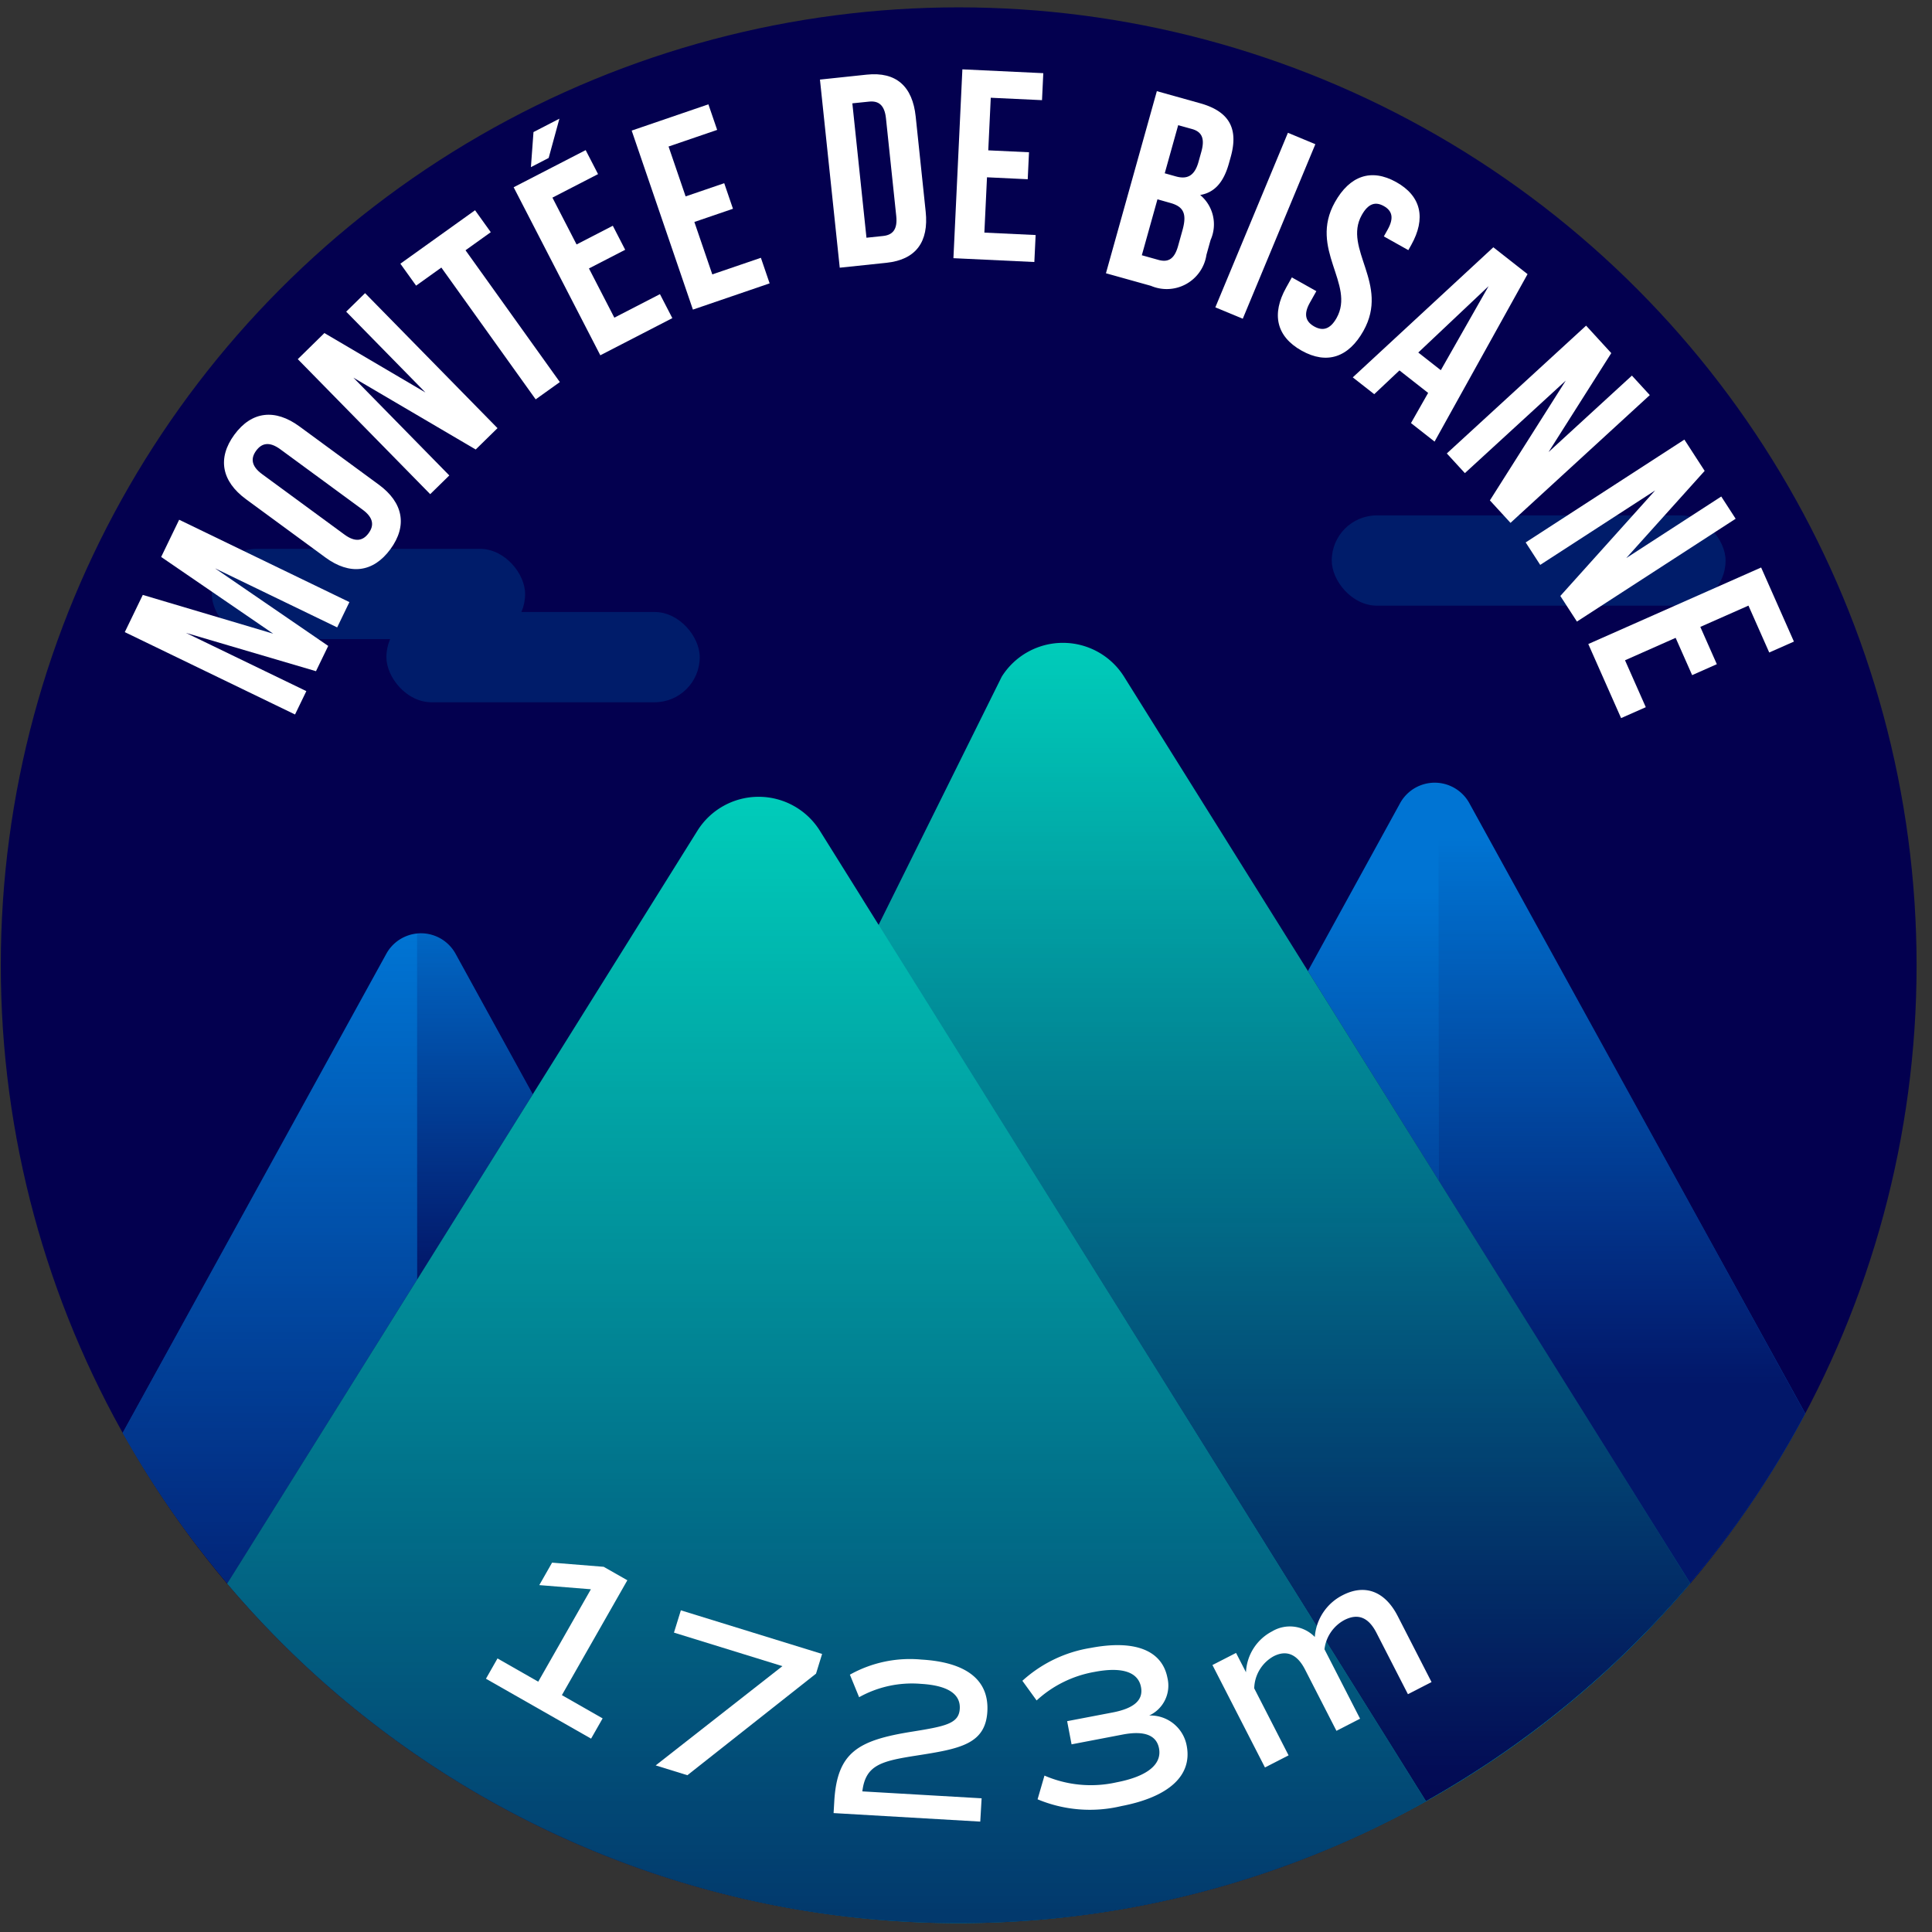 <svg xmlns="http://www.w3.org/2000/svg" xmlns:xlink="http://www.w3.org/1999/xlink" viewBox="0 0 120 120"><rect x="0" y="0" width="120" height="120" fill="#333333" stroke="none"/><defs><style>.cls-1{fill:#03004f;}.cls-2{fill:#0074d3;}.cls-3{fill:#00d4be;}.cls-4{fill:url(#Dégradé_sans_nom_220);}.cls-5,.cls-8{opacity:0.8;}.cls-5{fill:url(#Dégradé_sans_nom_220-2);}.cls-6{fill:#001c6a;}.cls-7{fill:url(#Dégradé_sans_nom_220-3);}.cls-8{fill:url(#Dégradé_sans_nom_220-4);}.cls-9{fill:url(#Dégradé_sans_nom_220-5);}.cls-10{fill:url(#Dégradé_sans_nom_220-6);}.cls-11{fill:#fff;}</style><linearGradient id="Dégradé_sans_nom_220" x1="16.763" y1="117.006" x2="16.763" y2="58.138" gradientUnits="userSpaceOnUse"><stop offset="0" stop-color="#03004f"/><stop offset="1" stop-color="#03004f" stop-opacity="0"/></linearGradient><linearGradient id="Dégradé_sans_nom_220-2" x1="100.74" y1="85.965" x2="100.74" y2="51.971" xlink:href="#Dégradé_sans_nom_220"/><linearGradient id="Dégradé_sans_nom_220-3" x1="85.295" y1="100.236" x2="85.295" y2="55.204" xlink:href="#Dégradé_sans_nom_220"/><linearGradient id="Dégradé_sans_nom_220-4" x1="29.497" y1="79.098" x2="29.497" y2="54.241" xlink:href="#Dégradé_sans_nom_220"/><linearGradient id="Dégradé_sans_nom_220-5" x1="79.285" y1="114.667" x2="79.285" y2="37.193" xlink:href="#Dégradé_sans_nom_220"/><linearGradient id="Dégradé_sans_nom_220-6" x1="51.345" y1="145.833" x2="51.345" y2="45.763" xlink:href="#Dégradé_sans_nom_220"/></defs><title>bisanne</title><g id="pastille"><circle class="cls-1" cx="59.546" cy="59.954" r="59.497"/></g><g id="blocs_variants" data-name="blocs variants"><path class="cls-2" d="M33.09,67.973,28.301,59.251a2.454,2.454,0,0,0-4.306-.01L7.621,88.995a59.161,59.161,0,0,0,6.506,9.341Z"/><path class="cls-2" d="M104.977,98.325a59.108,59.108,0,0,0,7.15-10.528L91.263,49.886a2.454,2.454,0,0,0-4.306.01L81.236,60.314Z"/><path class="cls-3" d="M69.821,42.037a4.483,4.483,0,0,0-7.605,0l-7.643,15.406-3.65-5.844a4.483,4.483,0,0,0-7.605,0L14.115,98.354a59.465,59.465,0,0,0,90.872-.012Z"/></g><g id="invariants"><path class="cls-4" d="M25.905,79.478V58.001a2.403,2.403,0,0,0-1.91,1.24L7.621,88.995a59.161,59.161,0,0,0,6.506,9.341Z"/><path class="cls-5" d="M104.977,98.325a59.108,59.108,0,0,0,7.15-10.528L91.263,49.886A2.403,2.403,0,0,0,89.353,48.646V73.31Z"/><rect class="cls-6" x="24" y="38.012" width="19.462" height="5.607" rx="2.803" ry="2.803"/><rect class="cls-6" x="13.154" y="34.09" width="19.462" height="5.607" rx="2.803" ry="2.803"/><rect class="cls-6" x="82.717" y="32.012" width="24.462" height="5.607" rx="2.803" ry="2.803"/><path class="cls-7" d="M89.353,73.31V48.646a2.419,2.419,0,0,0-2.396,1.25L81.236,60.314Z"/><path class="cls-8" d="M33.09,67.973,28.301,59.251a2.419,2.419,0,0,0-2.396-1.25V79.478Z"/><path class="cls-9" d="M69.821,42.037a4.483,4.483,0,0,0-7.605,0L53.583,55.859l34.987,56.017A59.82,59.82,0,0,0,104.987,98.342Z"/><path class="cls-10" d="M59.546,119.451a59.209,59.209,0,0,0,29.029-7.566L50.922,51.599a4.483,4.483,0,0,0-7.605,0L14.115,98.354A59.356,59.356,0,0,0,59.546,119.451Z"/></g><g id="typo"><path class="cls-11" d="M16.969,39.359l-6.959-4.766,1.118-2.311,10.574,5.115-.76,1.572L13.358,35.301l7.028,4.818L19.626,41.689l-8.077-2.379,7.478,3.617-.702,1.451L7.751,39.262l1.118-2.311Z"/><path class="cls-11" d="M15.281,31.008c-1.516-1.113-1.796-2.547-.723-4.01,1.073-1.461,2.525-1.623,4.041-.512l4.927,3.615c1.516,1.113,1.796,2.547.723,4.01-1.073,1.461-2.525,1.625-4.041.512Zm6.114,2.195c.677.498,1.152.389,1.5-.086.348-.473.309-.959-.368-1.457l-5.116-3.754c-.677-.496-1.152-.389-1.5.086-.348.473-.309.961.368,1.457Z"/><path class="cls-11" d="M21.95,23.457l5.957,6.074L26.721,30.693l-8.225-8.385,1.653-1.621,6.276,3.691-4.923-5.02,1.174-1.15,8.225,8.385-1.354,1.326Z"/><path class="cls-11" d="M24.868,16.379l4.638-3.32.977,1.363-1.569,1.123,5.859,8.186L33.272,24.805,27.413,16.619l-1.568,1.123Z"/><path class="cls-11" d="M35.812,15.184l2.251-1.162.769,1.492-2.251,1.16,1.577,3.057,2.833-1.461.769,1.49-4.473,2.307-5.383-10.436,4.473-2.307.769,1.49L34.312,12.275Zm-1.066-7.812-.667,2.439-1.103.57.16-2.178Z"/><path class="cls-11" d="M42.585,12.199l2.398-.82.543,1.588-2.398.82L44.242,17.043l3.018-1.031.543,1.588L43.038,19.23,39.235,8.111l4.765-1.631L44.544,8.068l-3.018,1.033Z"/><path class="cls-11" d="M50.929,4.943l2.904-.307c1.836-.193,2.845.73,3.042,2.6l.621,5.91c.197,1.869-.598,2.982-2.434,3.176l-2.904.305ZM52.941,6.418l.877,8.348,1.035-.109c.584-.061.903-.398.815-1.232l-.639-6.076c-.087-.836-.47-1.1-1.054-1.037Z"/><path class="cls-11" d="M61.383,9.338,63.913,9.457l-.079,1.676-2.53-.121-.163,3.436,3.184.15-.08,1.676-5.026-.238.556-11.729,5.026.238L64.721,6.221l-3.183-.15Z"/><path class="cls-11" d="M76.442,9.75l-.113.404c-.325,1.162-.888,1.807-1.784,1.957a2.375,2.375,0,0,1,.647,2.795l-.257.92a2.495,2.495,0,0,1-3.448,1.928l-2.795-.781L71.854,5.662l2.682.75C76.378,6.926,76.93,8.004,76.442,9.75Zm-4.55,2.629-.971,3.475,1.018.285c.598.168.998-.018,1.233-.857l.275-.986c.293-1.051.044-1.469-.764-1.693ZM73.179,7.775l-.835,2.988.695.195c.663.184,1.148.006,1.401-.898l.176-.631c.226-.807.051-1.24-.58-1.416Z"/><path class="cls-11" d="M79.995,8.248l1.704.709L77.191,19.797l-1.704-.707Z"/><path class="cls-11" d="M86.726,11.312c1.566.877,1.846,2.264.929,3.902l-.181.322-1.521-.852.237-.424c.41-.732.273-1.174-.239-1.461s-.96-.174-1.37.559c-1.18,2.107,1.745,4.264.106,7.191-.917,1.639-2.261,2.115-3.842,1.23s-1.875-2.279-.958-3.918l.352-.631,1.522.854-.41.73c-.41.732-.235,1.176.277,1.463s.981.203,1.391-.527c1.18-2.107-1.745-4.266-.106-7.191C83.831,10.922,85.161,10.436,86.726,11.312Z"/><path class="cls-11" d="M89.104,27.428l-1.465-1.15,1.065-1.873-1.782-1.398L85.356,24.484l-1.333-1.045,8.731-8.08,2.125,1.668ZM88.092,21.896l1.399,1.098,2.968-5.221Z"/><path class="cls-11" d="M97.253,23.639l-6.267,5.748-1.122-1.223,8.651-7.938,1.564,1.707-3.897,6.146,5.179-4.75,1.111,1.211-8.652,7.936L92.54,31.08Z"/><path class="cls-11" d="M102.806,30.461l-7.141,4.625-.903-1.395,9.858-6.387,1.259,1.943-4.87,5.416,5.901-3.824.894,1.381-9.858,6.387L96.915,37.016Z"/><path class="cls-11" d="M105.61,38.938l1.025,2.316-1.533.68-1.025-2.316-3.144,1.393,1.29,2.914-1.534.678L98.652,40.002l10.735-4.754,2.037,4.602-1.534.678-1.29-2.912Z"/></g><g id="altitude"><path class="cls-11" d="M37.43,106.732l-.717,1.258-6.53-3.721.718-1.26,2.53,1.443,3.271-5.74-3.206-.258.795-1.395,3.206.258,1.469.836-4.066,7.135Z"/><path class="cls-11" d="M51.062,102.73l-.377,1.223-7.99,6.309-1.969-.609,7.871-6.166-6.736-2.082.428-1.385Z"/><path class="cls-11" d="M53.562,111.266l7.408.43-.084,1.447-9.11-.529.043-.736c.177-3.051,1.487-3.787,4.821-4.32,2.084-.334,2.919-.5,2.973-1.422s-.756-1.453-2.416-1.549a6.731,6.731,0,0,0-3.836.83l-.573-1.4a7.64,7.64,0,0,1,4.44-.938c2.696.156,4.216,1.199,4.098,3.229-.119,2.043-1.743,2.318-4.402,2.734C54.739,109.383,53.757,109.625,53.562,111.266Z"/><path class="cls-11" d="M73.709,108.436c.353,1.844-1.1,3.178-4.073,3.746a8.423,8.423,0,0,1-5.19-.424l.428-1.473a7.264,7.264,0,0,0,4.479.418c1.885-.361,2.828-1.105,2.635-2.111-.158-.824-.921-1.111-2.262-.855l-3.169.607-.275-1.439,2.82-.539c1.341-.256,1.922-.773,1.767-1.582-.179-.936-1.183-1.266-2.886-.939a7.124,7.124,0,0,0-3.597,1.773l-.884-1.221a8.229,8.229,0,0,1,4.24-2.041c2.751-.525,4.443.15,4.771,1.867a2.047,2.047,0,0,1-1.132,2.33A2.292,2.292,0,0,1,73.709,108.436Z"/><path class="cls-11" d="M86.815,100.379l2.101,4.098-1.467.752-1.952-3.807c-.493-.963-1.144-1.234-1.992-.801a2.384,2.384,0,0,0-1.24,1.818l2.211,4.312-1.467.754-1.952-3.809c-.493-.961-1.157-1.229-1.954-.82a2.341,2.341,0,0,0-1.201,1.99l2.134,4.162-1.467.752L75.307,103.418l1.467-.752.616,1.201a3.018,3.018,0,0,1,1.621-2.539,2.154,2.154,0,0,1,2.654.348,3.165,3.165,0,0,1,1.735-2.598C84.805,98.357,86.037,98.859,86.815,100.379Z"/></g></svg>